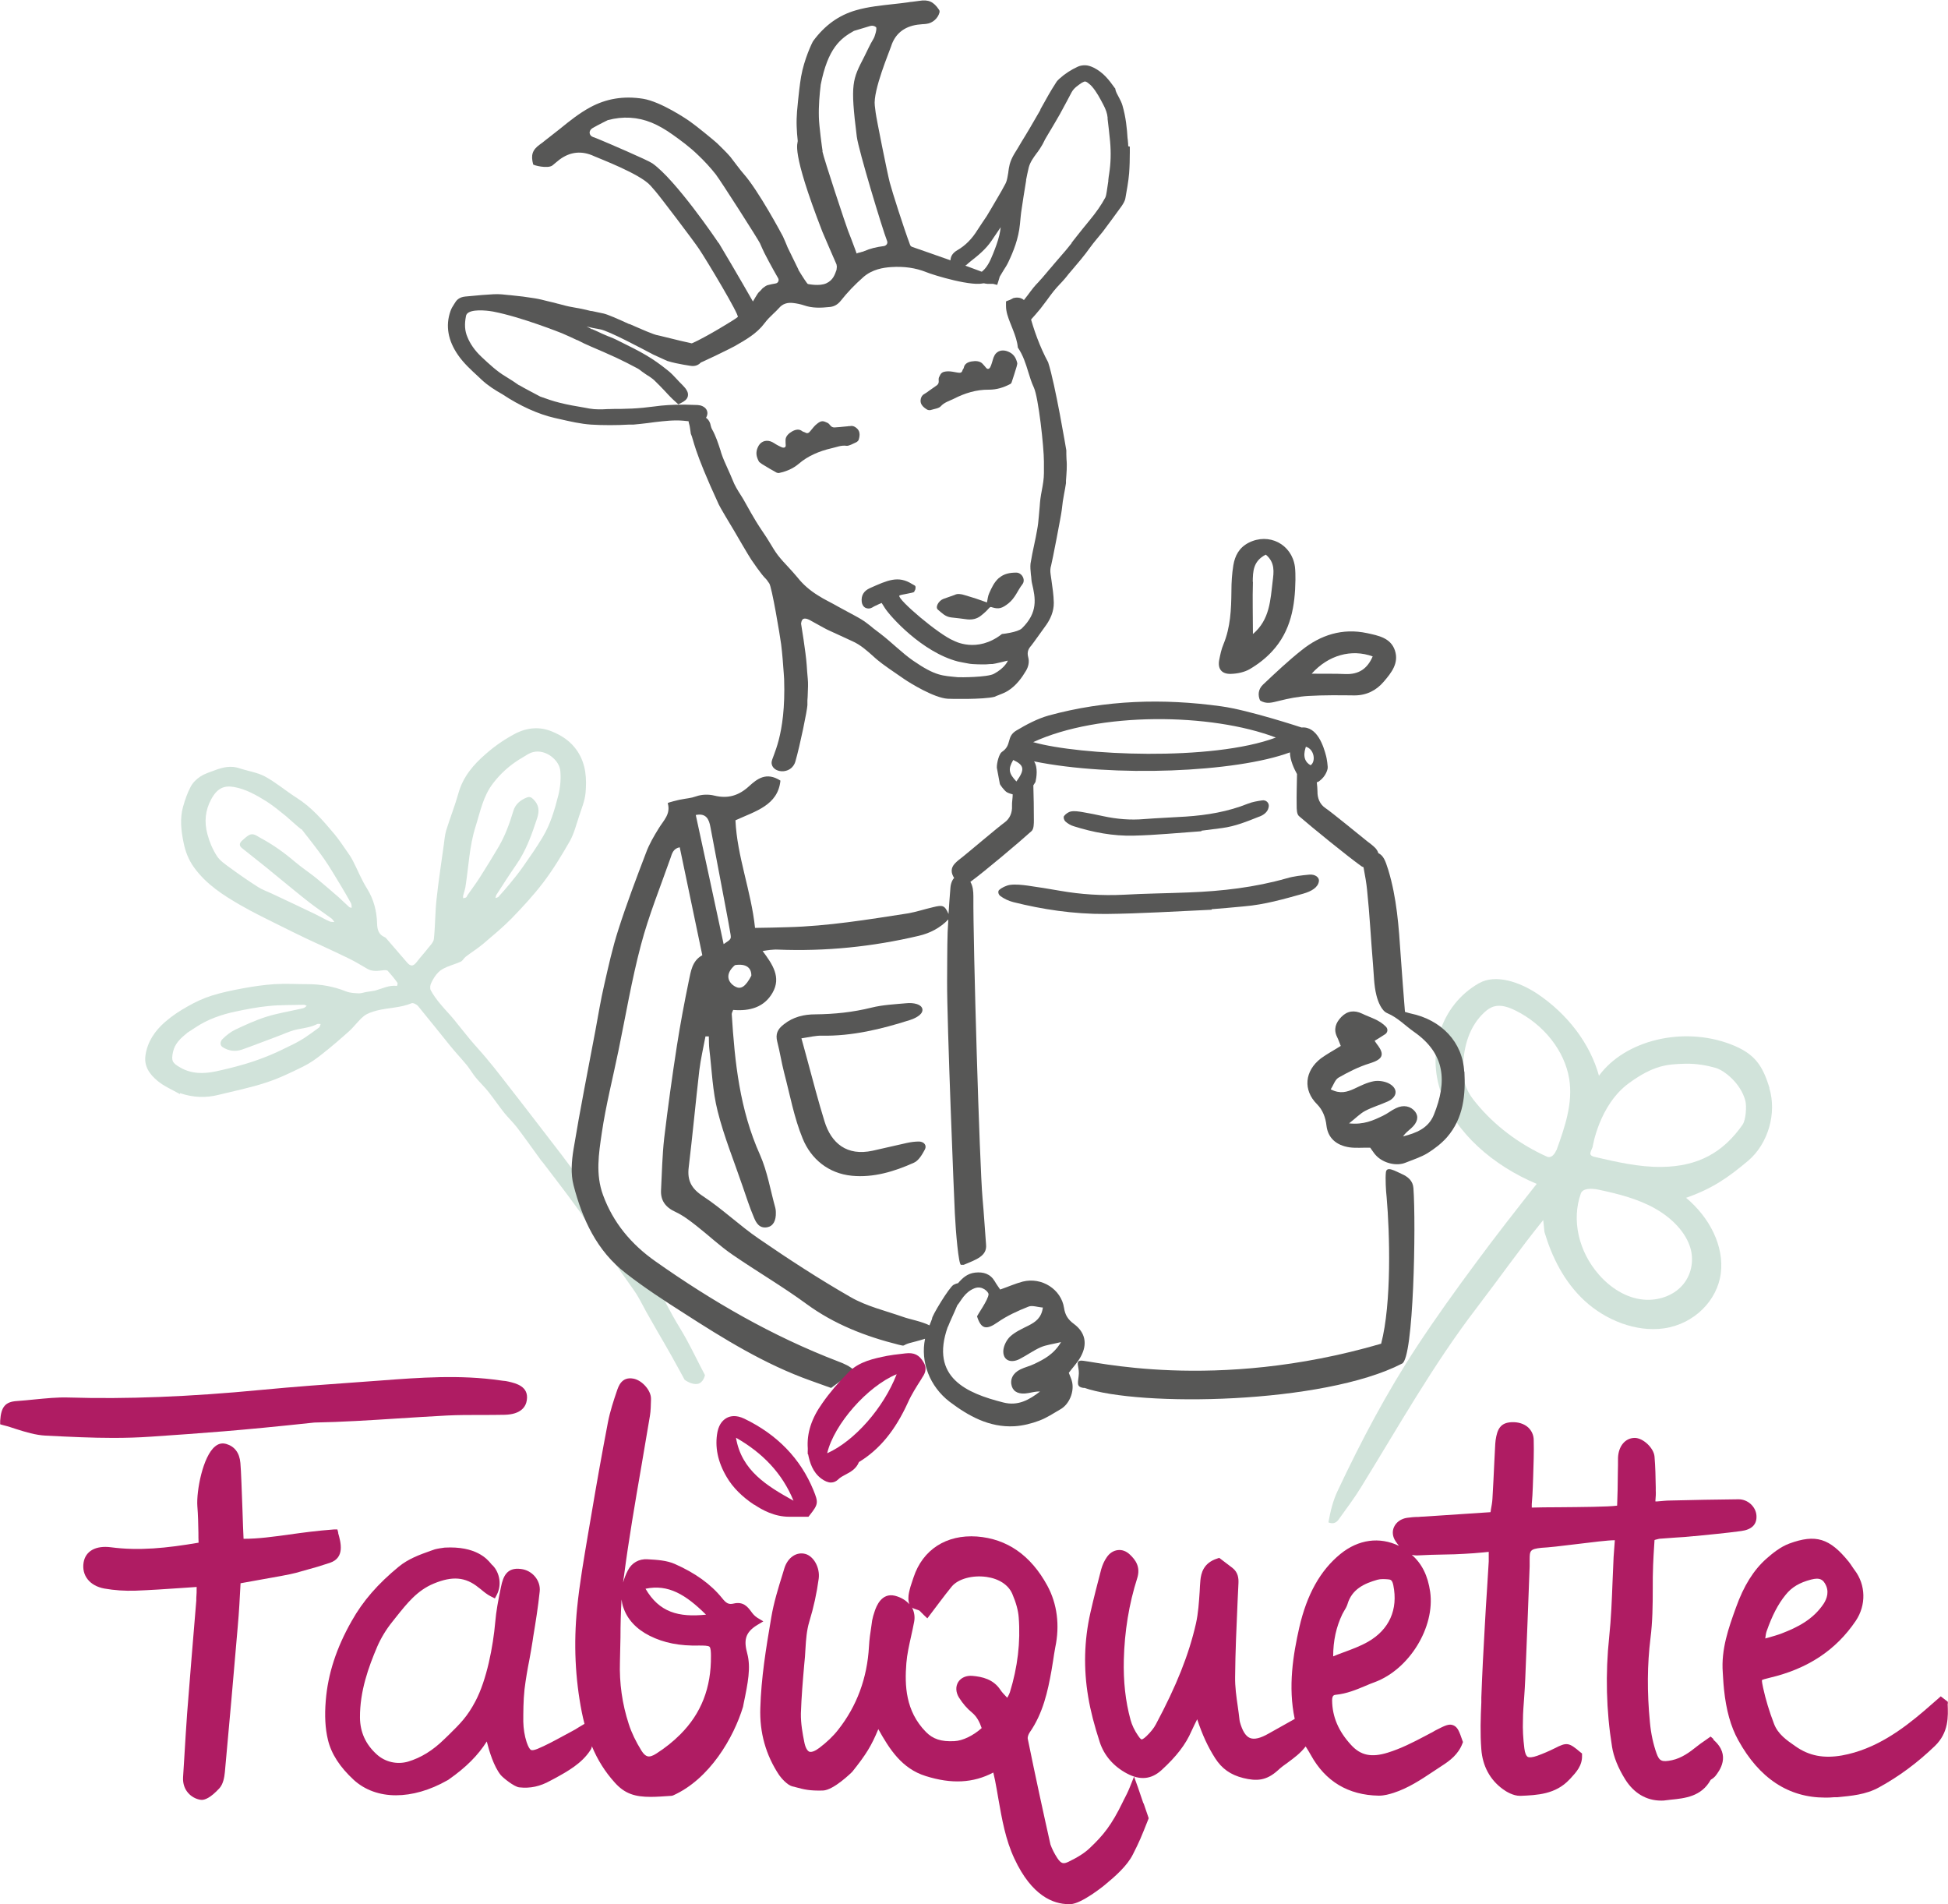 <?xml version="1.0" encoding="UTF-8"?>
<svg xmlns="http://www.w3.org/2000/svg" id="Calque_2" viewBox="0 0 110.45 107.95">
  <defs>
    <style>.cls-1{fill:#af1c63;}.cls-2{fill:#575756;}.cls-3{fill:#063;opacity:.18;}</style>
  </defs>
  <g id="Calque_1-2">
    <path class="cls-3" d="m10.2,62.02c-.44-.25-.9-.44-1.27-.75-.43-.36-.78-.81-.68-1.46.12-.78.54-1.38,1.11-1.88.39-.34.83-.63,1.28-.88.43-.25.89-.46,1.36-.61.57-.18,1.16-.3,1.75-.41.59-.11,1.2-.2,1.8-.24.63-.04,1.26,0,1.9,0,.75,0,1.47.13,2.17.41.23.09.49.1.74.11.14,0,.29-.06.43-.08.16-.03.33-.04.49-.08.4-.11.79-.32,1.23-.26,0,0,.05-.13.03-.17-.17-.24-.36-.47-.55-.68-.04-.05-.16-.05-.25-.04-.32.04-.63.09-.93-.09-.34-.2-.69-.41-1.04-.58-.8-.39-1.62-.76-2.43-1.14-.48-.23-.95-.46-1.43-.7-.76-.38-1.53-.75-2.26-1.17-.99-.57-1.96-1.19-2.65-2.15-.31-.43-.49-.9-.59-1.4-.14-.67-.22-1.36-.03-2.04.11-.39.24-.77.43-1.13.12-.23.33-.44.55-.58.26-.17.57-.26.86-.37.44-.16.88-.26,1.35-.1.48.16,1,.23,1.44.46.63.34,1.19.82,1.8,1.21.86.54,1.5,1.29,2.14,2.05.25.3.47.63.7.96.13.18.26.37.36.57.27.52.49,1.08.8,1.57.38.61.55,1.27.57,1.97.01.35.08.64.44.79.05.02.08.07.12.11.38.44.75.87,1.13,1.31.21.25.36.24.56-.02.2-.26.43-.51.64-.78.13-.16.31-.34.33-.52.08-.75.07-1.5.15-2.24.11-1.03.27-2.06.41-3.08.04-.28.06-.57.14-.84.22-.71.5-1.41.7-2.13.26-.91.84-1.59,1.52-2.18.52-.46,1.08-.85,1.71-1.18.69-.35,1.39-.39,2.05-.12.57.23,1.1.57,1.47,1.14.48.74.52,1.54.45,2.35-.04.45-.23.89-.37,1.33-.16.47-.28.97-.52,1.4-.46.8-.94,1.6-1.51,2.35-.55.72-1.16,1.38-1.79,2.03-.5.51-1.06.97-1.61,1.44-.31.26-.66.48-.99.73-.11.08-.17.23-.28.28-.25.12-.52.19-.78.3-.18.08-.37.17-.5.31-.17.17-.3.39-.4.6-.06.12-.08.3-.03.41.14.26.32.51.51.74.25.31.53.59.79.9.31.38.61.77.92,1.14.3.36.63.71.93,1.07.31.37.61.74.9,1.12.65.83,1.29,1.66,1.93,2.49.5.65,1,1.3,1.5,1.95.3.39.58.79.88,1.18.49.64.99,1.28,1.47,1.92.25.33.47.69.7,1.04.4.61.79,1.23,1.2,1.84.23.34.49.67.73,1,.15.21.33.38.51.7.27.46.51.93.77,1.4.25.45.54.89.78,1.34.36.66.68,1.33,1.03,1.99,0,0-.08.44-.42.5s-.73-.23-.73-.23c-.24-.45-.49-.89-.73-1.33-.26-.46-.53-.93-.8-1.39-.22-.38-.43-.76-.65-1.14-.17-.31-.33-.63-.51-.93-.18-.31-.9-1.27-1.22-1.76-.47-.7-.93-1.41-1.41-2.1-.42-.6-.85-1.2-1.29-1.79-.46-.62-.93-1.22-1.4-1.84-.03-.04-.07-.09-.11-.13-.46-.63-.91-1.27-1.38-1.89-.23-.3-.51-.56-.75-.86-.3-.38-.57-.78-.87-1.16-.22-.28-.49-.53-.72-.81-.19-.23-.34-.5-.53-.73-.3-.36-.62-.7-.92-1.07-.61-.75-1.21-1.51-1.82-2.25-.08-.1-.28-.2-.37-.17-.64.27-1.34.25-1.99.42-.25.07-.52.15-.72.31-.31.25-.54.59-.84.86-.49.44-.99.87-1.51,1.28-.34.27-.7.53-1.09.72-.69.34-1.39.68-2.11.91-.87.29-1.78.47-2.67.69-.74.19-1.46.16-2.2-.09m6.84-14.98c-.3-.24-.56-.49-.83-.72-.36-.29-.72-.59-1.11-.84-.58-.36-1.17-.7-1.86-.82-.55-.09-.94.07-1.28.71-.33.61-.4,1.26-.21,1.97.12.45.3.87.54,1.24.17.26.45.45.71.64.53.39,1.08.77,1.63,1.12.25.16.53.25.8.38.82.38,1.63.77,2.45,1.16.27.13.52.28.79.4.08.04.19.03.28.04-.05-.07-.1-.15-.16-.2-.42-.31-.86-.6-1.27-.92-.53-.41-1.04-.84-1.56-1.26-.31-.26-.63-.51-.94-.77-.44-.35-.88-.7-1.32-1.05-.18-.15-.12-.3.03-.43.11-.1.23-.21.36-.29.25-.15.45.03.65.14.71.38,1.36.84,1.98,1.37.38.32.8.6,1.19.91.44.36.86.73,1.29,1.1.2.18.39.37.59.55.03.03.1.03.14.04-.01-.09,0-.19-.04-.26-.18-.33-.37-.65-.56-.97-.32-.52-.62-1.05-.97-1.55-.4-.57-.83-1.11-1.26-1.66,0-.01-.03-.01-.05-.02m12.45-3.99c-.62.38-1.13.84-1.55,1.39-.57.73-.73,1.62-1,2.47-.35,1.11-.39,2.27-.57,3.41-.03.17-.09.33-.13.49-.01.05,0,.1,0,.15.06-.02.13-.02.17-.05.04-.03.05-.09.08-.13.25-.36.51-.7.74-1.07.35-.55.7-1.12,1.03-1.68.37-.64.62-1.33.83-2.03.11-.37.4-.61.76-.75.15-.06.26-.02.38.11.31.31.34.64.21,1.05-.31.94-.63,1.86-1.21,2.68-.38.55-.74,1.11-1.1,1.67-.03.05-.04.12-.06.19.06-.02.14-.03.18-.08.21-.23.41-.46.61-.7.25-.31.51-.62.74-.95.39-.56.79-1.12,1.14-1.71.45-.74.69-1.57.9-2.4.11-.44.15-.92.11-1.37-.06-.62-.83-1.23-1.52-1.07-.27.06-.5.25-.75.39m-18.89,15.54c-.39.31-.7.61-.8,1.07-.11.5-.04.63.4.88.65.38,1.35.37,2.05.22.56-.12,1.12-.26,1.66-.42.47-.14.94-.31,1.4-.5.46-.19.91-.42,1.36-.64.2-.1.39-.21.58-.33.28-.19.56-.39.83-.59.05-.04.06-.13.09-.2-.07,0-.14-.02-.19,0-.33.17-.69.22-1.06.29-.45.08-.89.3-1.33.46-.63.23-1.25.48-1.88.7-.38.13-.76.08-1.1-.14-.19-.13-.11-.36,0-.46.21-.21.45-.4.72-.53.57-.27,1.16-.54,1.76-.73.64-.2,1.32-.31,1.98-.46.06-.01.12-.03.17-.05.05-.03.1-.07.14-.11-.05-.02-.1-.06-.15-.06-.67.02-1.35,0-2.01.07-.62.06-1.24.18-1.86.31-.81.17-1.59.44-2.28.9-.16.11-.32.21-.48.31"></path>
    <path class="cls-2" d="m39.78,23c-.07-.02-.14-.03-.22-.04-.09,0-.8-.03-.9-.02-.54,0-1.06.03-1.55.1-.45.06-.87.1-1.27.12-.22.01-.44.01-.65.02h-.1c-.16,0-.37,0-.57.01h-.07c-.34.02-.69.03-1.03-.03l-.27-.05c-.47-.08-.95-.16-1.42-.28-.37-.09-.74-.22-1.1-.35h0c-.24-.13-1.03-.54-1.18-.64h-.02c-.22-.16-.49-.33-.75-.49-.51-.3-.95-.72-1.37-1.11l-.03-.03c-.35-.33-.62-.71-.78-1.11-.15-.35-.17-.72-.08-1.18.01-.08.06-.15.14-.2.37-.23,1.29-.08,1.39-.06,1.62.31,3.88,1.22,3.91,1.23.29.12.58.26.86.39h.02c.22.12.5.25.78.37.46.19.94.41,1.43.63.38.18.78.38,1.17.59.1.05.2.13.29.2l.04.03s.08.06.13.09c.06.04.12.08.18.12h.01c.12.09.24.16.33.25.21.2.41.41.61.62h0c.11.12.21.23.32.34.07.07.14.14.21.2l.22.2.16-.08c.16-.08.34-.19.38-.38.04-.18-.05-.33-.14-.45-.06-.08-.14-.15-.2-.22l-.06-.06c-.07-.07-.14-.14-.21-.22-.17-.18-.34-.37-.55-.53-.42-.34-.81-.61-1.2-.84-.47-.28-.97-.52-1.45-.76l-.16-.08c-.17-.09-.35-.16-.52-.23h-.01c-.13-.06-.24-.1-.35-.15-.19-.09-.38-.18-.57-.26h-.03c-.1-.06-.19-.1-.29-.15.25.06.51.12.77.16.48.08,2.42,1.12,3.01,1.43l.79.36c.36.11.64.16.91.21l.36.06c.16.03.37.04.56-.11.17-.13.23-.63.15-.81-.05-.11-.14-.17-.22-.24-.07-.05-.15-.06-.21-.07-.38-.08-1.1-.25-2.02-.48-.02,0-.04,0-.04-.01-.22-.02-.93-.34-1.62-.64h-.03c-.63-.29-1.22-.55-1.46-.6-.23-.05-.47-.1-.66-.14h-.05c-.34-.09-.69-.16-1.05-.22-.26-.04-.53-.12-.8-.19h-.01c-.14-.04-.29-.08-.43-.11l-.17-.04c-.23-.06-.47-.12-.72-.16-.42-.07-.88-.13-1.41-.18h-.03c-.26-.03-.58-.07-.9-.05-.43.02-.85.06-1.27.1l-.33.03c-.32.03-.48.19-.56.32l-.07.11c-.08.12-.16.25-.21.4-.29.83-.14,1.67.44,2.5.32.46.73.83,1.13,1.2l.18.17c.37.35.79.61,1.16.82,0,0,0,0,.02.01l.03.02c.98.65,2.02,1.12,2.94,1.33.07.02.15.03.22.05l.09.02c.57.13,1.17.27,1.77.31.32.02.67.03,1.07.03.36,0,.71-.01,1.06-.03h.26c.28-.02.56-.06.84-.09l.37-.05c.54-.06,1.09-.13,1.63-.08l.3.03c.12.01.25.02.37.03.08,0,.18.01.28-.01.25-.06.4-.24.41-.47,0-.1-.03-.34-.4-.45Z"></path>
    <path class="cls-2" d="m63.97,8.29c0-.1-.01-.21-.02-.3v-.02s-.01-.1-.02-.15c-.03-.5-.09-1.17-.29-1.85-.05-.17-.13-.32-.21-.47-.08-.15-.16-.29-.19-.43v-.04s-.04-.05-.04-.05c-.32-.45-.65-.88-1.2-1.15-.17-.08-.33-.13-.48-.13-.14,0-.28.02-.41.08-.37.17-.72.39-1.04.68l-.02.02s-.1.09-.14.15l-.07.11c-.13.21-.27.42-.39.64-.15.27-.31.55-.46.82v.03c-.21.35-.4.7-.61,1.05-.15.26-.31.51-.46.76h0c-.14.24-.27.46-.41.68-.13.22-.21.41-.26.59-.04.15-.06.3-.08.45v.02c-.02.1-.03.19-.05.28-.03.16-.07.28-.12.37-.13.25-.27.49-.41.73l-.17.29c-.15.25-.31.54-.48.81-.08.12-.16.24-.25.37-.09.13-.18.27-.27.41-.31.5-.68.88-1.15,1.15-.24.14-.37.33-.38.57v.12s.09.08.09.08c.16.13.29.19.44.19.14,0,.28-.05.41-.16l.04-.04c.06-.05.12-.1.18-.15.41-.32.84-.67,1.16-1.14.18-.26.35-.52.53-.78-.02.17-.05.32-.08.46-.09.37-.23.74-.36,1.06-.17.42-.35.82-.72,1.07-.09.06-.11.14-.11.17l-.05.15.1.1c.12.13.27.19.46.2.06,0,.11,0,.18,0,.03,0,.07,0,.1,0,.01,0,.03,0,.04,0l.24.06.07-.22s.03-.09.04-.13c.02-.07.03-.12.06-.16.06-.1.12-.2.18-.3.1-.16.21-.32.29-.5.28-.59.57-1.31.65-2.13.03-.29.05-.59.1-.88.07-.46.14-.95.25-1.59v-.05c.05-.23.09-.47.15-.7.08-.3.26-.55.46-.82l.04-.05c.09-.12.17-.25.26-.4.03-.06.07-.12.1-.19.02-.05.05-.09.07-.14.1-.16.19-.33.29-.49l.02-.03c.17-.29.35-.59.52-.89.14-.25.28-.51.4-.74.09-.17.18-.34.27-.51.13-.24.36-.39.61-.56h.02s.08-.05.12-.05c.05,0,.12.03.19.09.09.07.16.13.21.19.27.31.46.68.64,1.02.15.28.23.52.25.74v.08c.05.41.1.84.14,1.26.06.66.04,1.26-.05,1.84-.02.13-.04.25-.05.38v.05c-.03.2-.06.4-.09.6-.02.12-.04.25-.08.33-.22.41-.51.83-.9,1.3-.26.31-.51.63-.75.93l-.07.09c-.07.08-.13.17-.2.26v.02c-.11.12-.21.27-.32.39-.23.27-.46.54-.69.8l-.09.11c-.12.14-.24.27-.35.41-.04.05-.08.09-.12.14-.04.05-.08.1-.12.14-.06.06-.11.12-.17.19-.1.1-.2.21-.29.32-.11.14-.22.28-.32.42-.22.29-.42.55-.66.8-.13.13-.3.34-.24.65l.02.12.12.05c.11.05.23.08.34.08,0,0,.02,0,.03,0,.19,0,.36-.08.5-.23.23-.25.42-.47.6-.69.12-.15.23-.31.35-.46.12-.17.25-.34.38-.51.11-.14.23-.27.36-.41.08-.08.15-.16.23-.25.06-.06.11-.13.17-.2.04-.05.07-.09.11-.14l.18-.21c.35-.41.71-.83,1.03-1.28.12-.17.26-.34.4-.51.11-.13.22-.27.33-.4.32-.42.65-.88,1.06-1.44.08-.12.19-.28.22-.46.08-.46.17-.93.21-1.4.03-.4.04-.81.04-1.2h-.06s.06,0,.06,0v-.32Zm-6.22,9.87h0s0,0,0,0Zm.08,0h0s0,0,0,0c0,0,0,0,0,0Z"></path>
    <path class="cls-2" d="m56.39,20.15c-.08.13-.1.28-.15.42-.03.09-.06.19-.11.27-.05.08-.14.1-.21.02-.07-.08-.14-.17-.22-.25-.15-.15-.38-.16-.62-.12-.23.04-.39.15-.43.34,0,.06-.07.11-.08.17-.04.15-.15.14-.28.12-.19-.03-.38-.08-.57-.07-.31.02-.37.09-.48.34-.06.15.06.31-.12.45-.15.11-.31.22-.47.33-.07.05-.14.11-.22.15-.14.07-.19.17-.22.28-.07.29.11.47.36.62.05.03.15.04.21.02.19-.06.46-.09.56-.21.2-.22.48-.3.73-.42.62-.32,1.29-.53,2-.52.44,0,.82-.12,1.19-.31.05-.02.09-.07.1-.11.1-.29.19-.59.28-.88.03-.09.04-.19.04-.2-.08-.34-.23-.54-.52-.66-.31-.13-.61-.06-.77.21Z"></path>
    <path class="cls-2" d="m48.17,24.15c-.09.02-.18.02-.27.03-.19.02-.39.04-.58.05-.23.01-.25-.19-.4-.26-.25-.12-.35-.14-.59.05-.15.11-.26.27-.38.41-.08.1-.16.17-.29.09-.05-.03-.13-.04-.18-.08-.16-.13-.36-.1-.56.01-.21.12-.37.28-.38.48,0,.11,0,.22.01.32,0,.11-.08.14-.18.12-.1-.03-.19-.09-.28-.13-.14-.07-.25-.17-.4-.22-.31-.1-.59.03-.72.33-.13.28-.1.53.07.83,0,0,.08.07.17.13.27.17.55.33.82.48.04.02.1.03.15.02.41-.09.78-.24,1.11-.52.52-.45,1.17-.72,1.86-.88.28-.06.54-.18.84-.14.15.02.37-.12.56-.2.06-.03.13-.1.14-.15.08-.27.08-.52-.17-.69-.1-.07-.2-.11-.36-.07Z"></path>
    <path class="cls-2" d="m56.65,32.75c-.29.26-.42.56-.56.87-.08.17-.09.35-.13.53-.21-.07-.42-.15-.63-.22-.2-.07-.41-.12-.62-.19-.21-.07-.43-.1-.57-.02-.27.1-.46.16-.65.23-.27.1-.49.48-.3.62.21.17.4.39.74.43.3.03.6.07.91.11.29.03.56-.03.78-.21.17-.13.33-.28.46-.43.08-.09.11-.06.18-.04.39.12.57.04.91-.22.4-.32.52-.73.8-1.09.2-.26-.04-.67-.36-.66-.34,0-.69.06-.96.3Z"></path>
    <path class="cls-2" d="m39.45,20.67c.28-.09,2.06-.96,2.21-1.05.64-.37,1.25-.71,1.69-1.3.15-.2.32-.37.49-.53.12-.11.23-.22.34-.34.2-.23.47-.32.82-.27.17.02.38.06.59.13.46.16.92.15,1.48.09.24-.03.43-.14.6-.35.37-.47.79-.91,1.29-1.35.51-.44,1.13-.53,1.56-.56.76-.05,1.4.05,1.98.28.43.18,2.74.88,3.34.61.2-.09.33-.21.44-.36-.32-.21-3.92-1.45-4.55-1.67-.06-.02-.11-.06-.13-.12-.38-1.02-1-2.97-1.15-3.53-.14-.53-.76-3.63-.8-3.96-.02-.13-.03-.27-.05-.4-.11-.86.84-3.09.92-3.35.22-.71.73-1.13,1.5-1.24.1-.01.19-.02.29-.03.08,0,.16-.01.23-.02.34-.04.65-.32.73-.65.01-.05,0-.11-.03-.15-.31-.46-.6-.59-1.13-.5-.12.02-.25.03-.38.05-.08,0-.16.02-.23.03-.28.04-.55.07-.83.1-.71.08-1.44.15-2.13.35-.98.28-1.77.85-2.43,1.74-.06.08-.52,1.05-.69,2.03-.04.24-.07.47-.1.71-.05.42-.09.83-.13,1.27-.02.23-.03.6-.02.83.01.28.03.55.06.82.02.18-.43.45,1.4,5.16.07.18.8,1.85.8,1.85,0,.09.04.02,0,.31-.1.27-.19.58-.58.76s-1.03.04-1.04.04c-.04,0-.31-.42-.54-.8,0,0,0-.01,0-.02l-.63-1.29s0,0,0-.01c-.08-.19-.16-.39-.25-.58-.05-.1-1.38-2.59-2.23-3.55-.15-.16-.63-.81-.75-.96-.23-.27-.49-.51-.75-.77-.15-.14-1.16-.97-1.52-1.22-.19-.14-1.66-1.13-2.67-1.3-1.13-.18-2.11,0-3,.48-.63.34-1.19.79-1.73,1.23-.21.17-.43.34-.65.51-.06.05-.12.09-.18.14-.1.08-.19.16-.3.23-.43.31-.52.6-.38,1.13.01.05.82.26,1.09.06.06-.05.12-.1.18-.15.07-.06.15-.12.22-.18.62-.46,1.28-.52,1.98-.19.26.12,2.61,1,3.19,1.67.09.1.18.21.27.31.23.26,2.17,2.81,2.48,3.28.45.67,2.3,3.76,2.19,3.85-.15.14-1.88,1.18-2.55,1.47-.12.05-.17.19-.09.3l.41.61c.08,0-.2.34-.14.32Zm7.19-12.1c-.03-.18-.2-1.44-.21-1.92-.02-.66.04-1.31.1-1.81,0,0,0-.01,0-.02.41-2.09,1.12-2.64,1.89-3.07l.3-.09c.21-.06.42-.13.63-.19.12-.03.24,0,.32.07.07.08-.07.54-.14.65-.24.4-.33.64-.52,1.01-.68,1.32-.81,1.52-.43,4.55.1.77,1.45,5.23,1.72,5.92.05.13-.05.26-.19.28-.41.05-.78.14-1.12.29-.04.02-.08.03-.12.04-.02,0-.04.01-.07.02-.05.02-.09.02-.13.03l-.1.04-.09-.25c-.13-.35-.26-.7-.4-1.05-.08-.19-1.37-4.07-1.45-4.49Zm-5.91,5.19c-.1-.16-2.42-3.57-3.74-4.5-.25-.18-2.61-1.19-3-1.35-.12-.05-.24-.1-.36-.14-.12-.04-.19-.13-.2-.24,0-.1.05-.2.17-.27.19-.11.38-.21.58-.31l.28-.14c.86-.23,1.69-.18,2.48.14.39.16.79.39,1.21.69.42.3.96.69,1.43,1.15.36.34.7.71,1,1.09.32.42,2.4,3.68,2.51,3.91.08.18.16.37.25.55.17.34.35.66.53.99l.25.44c.07.12,0,.28-.15.3s-.29.06-.43.09c-.09.02-.18.09-.26.15-.05.03-.08.08-.12.12-.04.05-.09.09-.14.14-.06.05-.33.52-.33.52,0,0-.91-1.6-1.94-3.32Z"></path>
    <path class="cls-2" d="m57.13,37.45s-.76.19-.85.19c0,0-.01,0-.02,0-.11,0-.22.01-.33.02-.16.01-.81,0-.99-.04-.08-.01-.62-.12-.62-.12-2.05-.53-3.86-2.58-4.14-3.02-.06-.1-.19-.3-.19-.3,0,0-.29.12-.42.19l-.12.07c-.12.07-.25.07-.37.02-.12-.06-.2-.18-.22-.34-.04-.36.11-.62.46-.78,1.01-.45,1.61-.73,2.4-.23.16.1.22.07.18.29,0,.05-.06.09-.06.14,0,.08-.83.16-.85.23-.09.22,2.24,2.21,3.09,2.55.01,0,1.3.74,2.73-.38,0,0,.89-.09,1.13-.32.92-.9.78-1.69.57-2.57-.02-.07-.02-.14-.03-.21,0-.09-.02-.19-.03-.28-.02-.21-.04-.42-.02-.61.06-.38.14-.76.22-1.13.05-.25.11-.5.15-.76.05-.26.08-.52.1-.78l.02-.23c.01-.11.02-.22.03-.33.01-.15.02-.29.04-.44.02-.16.05-.32.08-.48.06-.32.12-.65.12-.99,0-.21,0-.43,0-.64,0-.83-.31-3.64-.57-4.2-.13-.28-.23-.59-.32-.89-.14-.46-.29-.94-.59-1.38-.03-.35-.15-.68-.27-.99-.03-.08-.06-.15-.09-.23l-.08-.2c-.12-.31-.23-.61-.23-.94v-.08c0-.07,0-.16,0-.17.02-.02.14-.06.22-.09.04-.02.08-.04.12-.06.03-.02.05-.03.07-.04.18-.05.35-.04.49.03.14.07.25.21.3.37.03.09.05.18.07.26l.03.14c.01.06.03.11.05.16.22.82.56,1.79,1.04,2.68.4,1.22,1.03,4.99,1.03,4.99,0,.16,0,.33.01.5.04.4,0,.81-.03,1.22v.14c-.03.21-.07.42-.11.63-.02.14-.05.27-.07.41-.02.16-.04.33-.06.49-.03.29-.55,2.96-.6,3.13-.05.16-.06.31-.03.51l.05.35c.06.41.12.83.13,1.25.01.52-.22.96-.41,1.24-.06.08-.82,1.15-.87,1.2-.16.18-.25.36-.17.66.07.25.02.52-.13.77-.22.37-.54.83-1.02,1.13-.16.1-.34.17-.52.24-.09.03-.17.07-.24.1-.62.16-2.52.12-2.66.11-.77-.05-2.12-.88-2.47-1.12-.54-.37-1.22-.83-1.51-1.08-.09-.07-.17-.15-.25-.22-.35-.31-.71-.64-1.19-.85-.22-.1-.44-.2-.65-.3-.2-.09-.39-.18-.59-.27-.23-.1-.45-.23-.67-.35-.1-.05-.19-.11-.29-.16-.03-.02-.06-.03-.09-.05-.06-.03-.11-.07-.17-.09-.09-.04-.29-.11-.37.03-.04.07-.05.14-.06.2,0,0,.27,1.62.32,2.35.02.26.03.51.06.77.03.28.01.58,0,.86,0,.12-.01.24-.02.37v.27c-.01.29-.42,2.29-.68,3.19-.23.81-1.38.67-1.35.05.02-.35.82-1.44.71-4.71l-.02-.31c-.04-.55-.08-1.12-.15-1.67-.06-.46-.53-3.29-.68-3.46-.02-.03-.04-.05-.06-.08-.03-.05-.07-.11-.12-.16-.26-.24-.77-1.01-.83-1.09-.15-.22-.87-1.46-.98-1.65-.22-.36-.81-1.35-.87-1.49-1.47-3.19-1.4-3.61-1.58-4-.01-.07-.02-.14-.03-.21-.02-.12-.03-.24-.07-.36-.07-.24,0-.26.21-.35.12-.05.27-.06.37-.07.28-.02.49.1.6.36.02.04.03.09.04.14.02.07.04.16.08.23.22.39.35.8.49,1.23l.03.11c.1.31.24.61.37.9.09.21.19.41.27.62.12.32.3.61.48.89.09.14.18.29.26.44.23.42.43.76.61,1.06.11.18.23.36.35.54.08.12.16.24.24.36.07.11.14.22.21.34.13.22.27.45.43.66.18.23.38.45.58.66.18.2.37.4.54.61.31.39.69.72,1.16,1.01.19.12.38.23.58.33.19.1.38.2.57.31.24.13.48.26.72.39l.06.03c.24.13.48.26.7.41.13.09.25.19.38.29.08.07.16.14.25.2l.3.23c.6.46,1.2,1.07,1.82,1.5,1.29.89,1.67.85,2.54.94.13.01,1.66.01,2.04-.19.64-.34.79-.74.79-.74Z"></path>
    <path class="cls-3" d="m100.33,61.68c-.39-1.27-.82-1.96-2.22-2.49h0c-2.69-1.02-5.97-.23-7.45,1.79-.5-1.81-1.77-3.49-3.5-4.65-.98-.65-2.35-1.14-3.31-.59-2.19,1.25-2.96,3.93-2.13,6.24.81,2.25,2.95,4.1,5.41,5.13-1.17,1.48-2.33,2.96-3.45,4.48-1.15,1.55-2.27,3.11-3.33,4.72-1.72,2.62-3.18,5.38-4.51,8.21-.27.57-.41,1.17-.52,1.78.39.15.53-.09.67-.29.41-.57.83-1.13,1.19-1.72,2.11-3.42,4.08-6.93,6.53-10.13,1.27-1.66,2.48-3.38,3.79-5l.07.68c.42,1.41,1.11,2.82,2.28,3.9,1.17,1.08,2.9,1.79,4.5,1.56,1.73-.25,3.03-1.6,3.22-3.13.19-1.53-.63-3.15-1.97-4.27,1.49-.52,2.39-1.15,3.53-2.11,1.13-.97,1.62-2.69,1.19-4.11Zm-12.09,3.52c-.08.21-.28.47-.52.37-1.59-.71-3-1.78-4.04-3.06-.21-.25-.4-.52-.52-.81-.18-.41-.21-.85-.2-1.27.03-1.12.35-2.26,1.21-3.05.15-.14.33-.27.55-.33.4-.11.84.05,1.22.24,1.61.8,2.77,2.29,3.03,3.85.23,1.4-.25,2.76-.72,4.07Zm7.13,7.68c-.5.56-1.34.87-2.19.79-1-.09-1.89-.69-2.52-1.41-1.16-1.32-1.56-3.1-1.03-4.6.11-.32.63-.3,1.01-.22,1.09.23,2.2.51,3.17,1.05.97.54,1.79,1.36,2.05,2.31.19.73.02,1.51-.48,2.07Zm3.43-9.12c-1.08,1.54-2.48,2.37-4.62,2.39-1.26.01-2.52-.28-3.77-.57-.08-.02-.18-.05-.22-.12-.04-.06-.01-.13.01-.2l.1-.24s.36-2.38,2.06-3.62c1.43-1.04,2.2-1.07,3.17-1.1.67-.02,1.32.11,1.76.24.47.14,1.41.86,1.67,1.86.08.3.03,1.08-.15,1.34Z"></path>
    <path class="cls-2" d="m51.6,57.82c.19-.06.38-.15.53-.27.28-.23.21-.52-.14-.63-.19-.06-.4-.07-.6-.05-.66.06-1.34.09-1.98.25-1.05.26-2.1.37-3.18.38-.64,0-1.25.14-1.78.56-.37.28-.49.56-.38.99.15.58.24,1.18.39,1.76.33,1.25.56,2.54,1.05,3.73.47,1.15,1.45,1.98,2.79,2.11,1.22.12,2.41-.24,3.52-.74.27-.12.47-.47.62-.75.12-.23-.04-.44-.33-.45-.23,0-.46.03-.69.08-.65.14-1.29.3-1.94.44-1.47.32-2.35-.43-2.73-1.66-.35-1.13-.65-2.28-.96-3.43-.11-.39-.21-.79-.35-1.28.47-.07.81-.16,1.15-.15,1.73.03,3.38-.37,5.01-.89Z"></path>
    <path class="cls-2" d="m61.47,78.67c3.14,1.09,13.56.93,18.02-1.37.67-.26.8-7.93.65-9.95-.03-.41-.3-.64-.66-.8-.36-.16-.86-.47-.9-.1-.04.32,0,1.08.04,1.4.18,2.05.29,6.03-.31,8.32-9.52,2.78-16.53.92-17.02.96-.33.02-.11.32-.12.72-.02.49-.21.78.3.83Z"></path>
    <path class="cls-2" d="m69.79,38.2c.36-.01.76-.09,1.07-.27.46-.27.9-.61,1.26-1,1.08-1.16,1.31-2.59,1.33-4.07,0-.25,0-.5-.03-.74-.18-1.28-1.48-1.94-2.63-1.35-.54.28-.77.74-.86,1.27-.08.49-.11.98-.11,1.48-.01,1.02-.05,2.03-.45,3-.12.28-.18.58-.24.88-.1.51.13.82.67.8Zm1.24-5.22c.01-.57.01-1.17.74-1.54.54.45.45,1,.39,1.5-.13,1.07-.16,2.19-1.12,3,0-1.01-.03-1.98,0-2.96Z"></path>
    <path class="cls-2" d="m71.44,39.7c.36.24.7.12,1.08.03.55-.14,1.12-.25,1.69-.28.86-.05,1.73-.04,2.59-.03.69,0,1.24-.29,1.65-.77.44-.51.88-1.06.64-1.78-.24-.71-.93-.84-1.58-.98-1.4-.3-2.64.11-3.7.96-.77.61-1.49,1.29-2.2,1.96-.26.25-.31.58-.16.91Zm6.39-2.49c-.3.7-.79,1.03-1.55,1-.62-.03-1.24-.01-1.91-.02.94-1.05,2.25-1.42,3.46-.98Z"></path>
    <path class="cls-2" d="m71.41,46.29c.31-.12.51-.32.53-.6.01-.18-.15-.35-.37-.32-.28.04-.57.09-.82.19-1.12.45-2.31.65-3.52.73-.78.05-1.57.08-2.35.14-.79.07-1.56,0-2.31-.16-.41-.09-.81-.17-1.22-.24-.2-.03-.43-.07-.63-.03-.15.03-.31.15-.39.26-.05.07,0,.23.07.3.13.12.31.23.49.28,1.08.34,2.21.56,3.39.53,1.28-.03,2.56-.16,3.84-.25,0,0,0-.02,0-.03.39-.05.78-.1,1.17-.15.76-.1,1.43-.38,2.11-.65Z"></path>
    <path class="cls-2" d="m58.25,50.2c-.31-.04-.66-.08-.97-.04-.23.03-.5.17-.63.29-.09.09-.04.27.08.35.19.14.45.27.73.34,1.64.41,3.39.68,5.23.67,1.99-.02,4-.15,6.01-.24,0-.01,0-.02,0-.03.61-.05,1.22-.1,1.83-.16,1.19-.1,2.28-.42,3.36-.72.49-.14.84-.36.89-.7.04-.21-.2-.41-.54-.38-.43.04-.89.09-1.29.21-1.79.51-3.66.73-5.57.8-1.22.05-2.45.06-3.67.13-1.24.06-2.43-.02-3.58-.22-.62-.11-1.25-.21-1.88-.3Z"></path>
    <path class="cls-2" d="m83.02,60.77c-.08-1.7-1.3-2.96-3.04-3.32-.08-.02-.16-.04-.32-.09-.08-1.05-.17-2.11-.24-3.17-.11-1.65-.22-3.29-.71-4.89-.17-.55-.28-.8-.56-.94-.03-.1-.08-.19-.17-.29-.14-.14-.3-.26-.46-.38-.34-.27-2.02-1.65-2.38-1.89-.31-.21-.45-.57-.44-.93,0-.17-.02-.35-.04-.53.05,0,.1-.03.14-.06.4-.29.47-.69.47-.69.04-.09-.05-.63-.08-.73-.14-.54-.5-1.7-1.39-1.62,0,0-3-.99-4.55-1.2-3.31-.46-6.57-.36-9.79.52-.64.18-1.26.51-1.83.85-.6.36-.23.82-.83,1.22-.14.09-.29.6-.28.89l.17.91c0,.05.27.41.4.48.11.06.22.09.33.12,0,.22-.05.44-.04.66.02.37-.12.72-.43.94-.35.25-2.01,1.66-2.35,1.93-.15.12-.32.24-.45.38-.26.27-.23.55-.05.83-.04.04-.07.08-.1.14-.06.12-.1.26-.11.4-.04.5-.08,1-.11,1.5-.22-.5-.33-.52-.89-.38-.48.11-.95.27-1.43.35-2.26.35-4.51.72-6.8.78-.6.02-1.19.03-1.85.04-.22-2.1-1.02-4.05-1.11-6.1,1.14-.52,2.41-.85,2.55-2.25-.8-.51-1.32-.1-1.78.32-.58.53-1.19.72-1.97.53-.32-.08-.71-.07-1.02.04-.35.12-.47.1-.97.2,0,0-.65.15-.65.19.18.61-.23.97-.5,1.41-.28.45-.55.91-.73,1.4-.55,1.44-1.1,2.89-1.57,4.36-.33,1.02-.56,2.07-.8,3.12-.2.86-.34,1.73-.5,2.59-.42,2.24-.87,4.48-1.24,6.73-.11.67-.17,1.4,0,2.05.5,1.92,1.31,3.72,2.98,5,1.03.8,2.13,1.52,3.23,2.22,2.3,1.48,4.63,2.93,7.25,3.86.36.13.71.25,1.06.38.03,0,.05.02.08.03l1.33-.98c-.25-.25-.59-.4-.94-.53-3.73-1.43-7.13-3.4-10.35-5.67-1.38-.97-2.4-2.2-2.97-3.76-.43-1.17-.24-2.35-.07-3.51.23-1.57.63-3.13.95-4.69.41-1.99.75-4.01,1.27-5.97.44-1.67,1.1-3.29,1.68-4.94.08-.24.15-.53.52-.6.43,2.06.85,4.08,1.28,6.12-.59.32-.65.93-.77,1.48-.25,1.21-.48,2.43-.67,3.65-.27,1.74-.51,3.48-.72,5.23-.11.98-.13,1.97-.18,2.96-.03.58.25.97.82,1.23.43.2.82.5,1.19.79.69.54,1.33,1.15,2.05,1.64,1.38.95,2.84,1.8,4.19,2.79,1.57,1.15,3.35,1.84,5.23,2.31.39.1.19.03.59-.09.18-.05.56-.14.9-.25-.27,1.31.26,2.7,1.39,3.57,1.06.8,2.24,1.47,3.68,1.39.48-.03.96-.15,1.41-.32.43-.16.81-.42,1.21-.65.48-.28.77-.96.65-1.53-.03-.16-.11-.31-.19-.53.25-.33.51-.6.68-.92.39-.71.26-1.37-.39-1.85-.34-.25-.5-.51-.56-.91-.16-1.05-1.26-1.76-2.34-1.49-.42.11-.82.29-1.28.45-.11-.16-.22-.31-.31-.47-.25-.42-.64-.54-1.11-.49-.44.05-.71.3-.97.6-.07.01-.15.04-.25.09-.25.13-1.29,1.86-1.22,1.92-.07.17-.09.25-.13.33,0,.02-.01.03-.02.05-.46-.23-1.15-.35-1.5-.48-1-.35-2.07-.6-2.97-1.12-1.78-1.02-3.5-2.14-5.19-3.3-1.1-.75-2.07-1.69-3.18-2.42-.67-.44-.9-.9-.81-1.64.22-1.83.39-3.66.6-5.49.08-.65.23-1.29.35-1.93.06,0,.12,0,.19,0,.01.24,0,.49.03.73.14,1.17.18,2.37.47,3.51.36,1.44.93,2.83,1.41,4.24.21.6.4,1.21.65,1.79.12.29.3.63.75.55.33-.06.51-.36.49-.86,0-.08-.01-.17-.03-.24-.28-1.01-.45-2.06-.87-3.01-1.15-2.56-1.43-5.25-1.6-7.97,0-.07.04-.14.08-.24.94.08,1.76-.15,2.23-.97.51-.88,0-1.62-.56-2.37.2-.03.31-.05.42-.06.14-.01.29-.03.43-.02,2.71.11,5.37-.16,8-.78.65-.15,1.23-.46,1.68-.93-.01.24-.03.48-.04.72-.03.93-.02,1.87-.03,2.8-.01,2.31.4,12.42.44,13.16.05,1.03.21,2.9.35,2.9h.15c.72-.3,1.32-.5,1.27-1.13-.07-.88-.12-1.76-.2-2.63-.17-1.89-.54-14.46-.52-17.13,0-.3-.03-.58-.17-.82.77-.56,2.79-2.26,3.47-2.88.13-.12.13-.41.13-.63,0-.6-.01-1.33-.03-1.94,0,0,0,0,0-.02l.12-.19c.06-.25.15-.83-.08-1.17,4.47.91,11.44.63,14.51-.51,0,.45.25.96.4,1.23-.01.59-.03,1.18-.02,1.77,0,.21,0,.51.14.62.7.61,2.78,2.3,3.54,2.84.03.02.07.03.11.05.09.46.17.95.2,1.26.15,1.42.22,2.85.34,4.27.05.58.05,1.16.19,1.72.09.38.3.89.61,1.02.61.26,1.02.71,1.52,1.06,1.78,1.24,1.89,2.82,1.13,4.7-.31.77-1,1.04-1.75,1.23.13-.19.3-.32.46-.46.37-.33.44-.66.23-.94-.25-.32-.66-.41-1.09-.2-.26.12-.48.31-.74.43-.54.26-1.09.52-1.92.43.4-.31.63-.56.92-.71.4-.21.85-.34,1.27-.53.54-.24.61-.71.11-1-.24-.14-.61-.2-.89-.15-.39.07-.76.26-1.12.43-.4.18-.79.31-1.33.03.16-.24.24-.54.44-.66.56-.32,1.15-.62,1.77-.81.74-.23.88-.49.41-1.09-.05-.06-.09-.14-.13-.19.2-.12.39-.24.59-.37.15-.09.18-.29.06-.42-.39-.41-.91-.53-1.36-.75-.44-.21-.84-.16-1.18.19-.32.33-.45.7-.24,1.13.08.16.14.34.21.51-.41.26-.79.46-1.13.71-.92.71-1.02,1.79-.22,2.59.33.33.49.76.54,1.22.08.69.55,1.12,1.31,1.23.37.05.75.01,1.17.02.14.19.22.33.34.45.41.43,1.15.61,1.66.4.42-.17.87-.31,1.25-.54.4-.25.79-.55,1.1-.9.95-1.09,1.06-2.43.99-3.75Zm-29.27,14.44c.09-.25.33-.74.53-1.22.21-.24.41-.74.97-.96.45-.18.8.22.8.33,0,.31-.67,1.22-.65,1.27.23.72.53.77,1.16.33.53-.37,1.14-.65,1.75-.89.21-.09.52.03.82.05-.08.59-.42.82-.81,1.02-.36.18-.74.35-1.03.61-.21.19-.37.51-.4.78-.05.56.39.78.92.51.41-.21.79-.49,1.2-.67.3-.13.65-.17,1.15-.29-.41.69-.96.97-1.5,1.23-.26.13-.55.19-.81.32-.43.21-.6.58-.48.96.11.33.43.47.93.38.22-.04.44-.1.67-.09-.61.47-1.25.84-2.09.62-2.05-.52-4.17-1.4-3.14-4.29Zm-14.3-29.01c.58-.12.75.23.83.68.3,1.57.59,3.13.89,4.7.09.46.17.92.25,1.38.04.28.03.28-.39.56-.53-2.46-1.05-4.89-1.58-7.32Zm2.24,9.73c-.41-.23-.62-.7-.02-1.22.62-.1.94.14.93.6-.33.63-.6.8-.92.61Zm15.94-11.63c-.44-.46-.48-.71-.18-1.22.63.3.67.54.18,1.22Zm.95-2.23c3.74-1.73,10.08-1.66,13.76-.26-3.64,1.36-11.13,1.01-13.76.26Zm15.73,1.31c-.6-.33-.25-1.04-.27-1.05.48.13.58.84.27,1.05Z"></path>
    <path class="cls-1" d="m64.83,102.23c-.1-.29-.2-.6-.31-.91l-.22-.61-.24.6c-.11.28-.22.48-.3.64-.04.07-.07.14-.1.2-.64,1.32-1.11,1.89-1.86,2.6-.29.28-.68.53-1.22.79-.28.13-.41.12-.63-.21-.17-.26-.3-.52-.39-.77-.41-1.83-.84-3.8-1.29-6.01-.01-.07.03-.22.11-.34.76-1.09,1.03-2.34,1.24-3.52.03-.18.06-.37.09-.55.04-.25.07-.49.12-.74.27-1.27.11-2.49-.45-3.52-.94-1.72-2.28-2.65-3.99-2.78-1.73-.12-3.07.74-3.59,2.31l-.06.18c-.08.22-.15.45-.2.69-.04.19-.06.44.02.66-.19-.22-.47-.39-.81-.48-.77-.19-1.06.6-1.15.86-.07.2-.12.38-.15.54l-.04.29c-.06.39-.12.79-.14,1.19-.1,1.79-.69,3.38-1.75,4.72-.28.36-.64.7-1.06,1.02-.25.19-.45.26-.57.22-.12-.05-.23-.24-.29-.56-.09-.45-.2-1.04-.19-1.61.03-.92.11-1.87.19-2.78l.04-.42c.01-.16.02-.32.03-.48.03-.51.07-1.03.21-1.5.26-.85.43-1.65.54-2.46.08-.61-.27-1.26-.75-1.4-.51-.14-1.01.2-1.2.82l-.09.3c-.25.8-.51,1.64-.65,2.48-.31,1.81-.57,3.44-.62,5.12-.05,1.4.31,2.68,1.07,3.82.12.17.45.55.73.63l.2.05c.48.13.79.21,1.55.19.61-.02,1.63-1.03,1.66-1.06.8-1,1.09-1.48,1.48-2.42.63,1.13,1.33,2.24,2.69,2.66,1.46.46,2.69.4,3.83-.2.04.17.07.31.1.45.07.35.13.71.19,1.06.2,1.13.4,2.3.91,3.38.98,2.1,2.2,2.57,3.07,2.57.04,0,.08,0,.11,0,.63-.02,1.91-1.06,1.92-1.07.62-.51,1.3-1.11,1.62-1.76.37-.73.46-.95.86-1.96l.03-.08-.03-.09c-.08-.24-.17-.5-.26-.76Zm-13.14-11.12c.08.07.19.1.28.13.05.02.11.03.14.05.04.02.08.07.14.13.04.04.08.08.13.13l.2.19.71-.94c.22-.29.44-.58.67-.86.36-.44,1.18-.66,1.97-.55.71.1,1.25.45,1.47.97.21.49.33.93.36,1.32.11,1.4-.06,2.83-.5,4.25-.03.09-.08.19-.15.31-.01-.01-.02-.02-.03-.03-.15-.16-.27-.28-.36-.42-.4-.6-1.02-.74-1.58-.79-.35-.03-.65.1-.81.35-.16.26-.14.59.05.89.21.33.46.62.72.83.29.24.44.54.56.89-.48.43-1.08.72-1.55.74-.75.04-1.22-.12-1.62-.53-1.15-1.18-1.2-2.63-1.1-3.89.04-.51.16-1.03.27-1.53.06-.27.12-.54.17-.81.06-.3,0-.58-.12-.82Z"></path>
    <path class="cls-1" d="m42.92,91.69c-.14-.09-.24-.21-.34-.35-.18-.24-.43-.57-.98-.44-.29.07-.43-.02-.66-.31-.64-.79-1.52-1.42-2.67-1.93-.47-.21-1.03-.24-1.56-.27-.48-.03-.89.2-1.11.63-.12.23-.21.46-.27.69.01-.13.03-.25.05-.38.27-2.06.63-4.16.98-6.18.16-.96.33-1.93.49-2.89.05-.3.05-.6.06-.89v-.08c.01-.46-.5-1.05-1-1.14-.66-.12-.84.42-.94.72-.17.5-.38,1.13-.5,1.75-.33,1.72-.65,3.51-.95,5.3l-.18,1.05c-.23,1.37-.48,2.79-.62,4.2-.2,2-.11,3.98.27,5.9.04.22.1.44.15.65l-.32.19c-.14.09-.27.17-.41.24-.17.09-.35.19-.52.28-.46.25-.94.51-1.42.71-.18.07-.3.09-.36.06-.08-.04-.16-.18-.25-.44-.12-.37-.18-.76-.19-1.17,0-.51,0-1.18.07-1.83.07-.57.17-1.15.28-1.7.06-.35.13-.7.18-1.05l.03-.21c.14-.84.28-1.71.37-2.58.07-.62-.42-1.21-1.07-1.28-.79-.1-1,.42-1.12,1l-.04.19c-.12.59-.24,1.21-.29,1.82-.12,1.37-.48,3.28-1.13,4.5-.46.87-.86,1.26-1.51,1.9l-.25.24c-.65.64-1.32,1.05-2.05,1.27-.62.18-1.3.03-1.78-.41-.63-.57-.94-1.26-.95-2.08-.01-1.51.49-2.88.98-4.03.21-.48.49-.95.85-1.4l.23-.29c.61-.76,1.18-1.49,2.12-1.88,1.06-.44,1.8-.38,2.54.22l.13.1c.18.15.36.3.58.41l.22.11.11-.21c.33-.64.1-1.38-.3-1.72-.01-.01-.02-.03-.04-.05-.21-.25-.84-1-2.62-.9-.05,0-.47.07-.56.1l-.23.08c-.62.22-1.26.45-1.81.9-1.18.97-2.03,1.94-2.67,3.08-.87,1.53-1.35,3.01-1.47,4.52-.07.85-.03,1.57.12,2.2.19.81.68,1.56,1.47,2.29.64.58,1.47.87,2.39.87.91,0,1.92-.28,2.92-.85.03-.01.05-.03.08-.05.97-.68,1.65-1.36,2.15-2.15.14.56.4,1.42.79,1.9.12.15.76.67,1.05.7.62.07,1.18-.05,1.77-.38l.21-.11c.77-.42,1.56-.86,2.05-1.61.05-.07.08-.15.09-.23.32.77.74,1.44,1.28,2.04.58.66,1.17.83,2.06.83.34,0,.73-.03,1.18-.06l.08-.02c2.08-.93,3.44-3.28,3.97-5.03l.03-.16c.25-1.2.42-2.06.21-2.85-.19-.71-.16-1.18.56-1.62l.35-.21-.35-.21Zm-6.32-1.63c1.29-.27,2.28.33,3.43,1.47-1.56.16-2.65-.13-3.43-1.47Zm-1.26,1.05c.22.68.74,1.24,1.5,1.62.8.4,1.7.58,2.81.55.23,0,.51,0,.58.07.07.07.08.31.08.51.02,1.81-.55,3.27-1.74,4.46-.4.4-.85.76-1.35,1.08-.21.14-.38.19-.5.16-.12-.03-.23-.13-.35-.32-.31-.5-.56-1.01-.72-1.51-.37-1.13-.54-2.32-.5-3.54.01-.46.02-.91.03-1.37,0-.71.02-1.43.06-2.15.02.15.05.3.1.45Z"></path>
    <path class="cls-1" d="m110.44,96.58v-.11s-.4-.31-.4-.31l-.4.35c-.18.16-.36.31-.54.47-1.24,1.06-2.77,2.19-4.66,2.53-1.03.18-1.86.03-2.64-.52-.51-.35-.99-.69-1.21-1.26-.28-.73-.48-1.4-.62-2.04-.03-.12-.08-.4-.07-.45.04-.03.22-.08.43-.13,2.17-.51,3.77-1.57,4.89-3.23.6-.89.57-2.04-.06-2.87-.05-.06-.09-.13-.14-.2-.06-.09-.12-.18-.19-.27-1.09-1.35-1.88-1.59-3.38-1.04-.51.19-.96.56-1.3.86-.72.64-1.28,1.53-1.72,2.76-.42,1.16-.85,2.37-.75,3.69l.02.33c.01.21.03.42.05.63.12,1.16.38,2.11.81,2.88,1.19,2.16,2.85,3.25,4.92,3.25.17,0,.33,0,.5-.02h.19c.79-.08,1.61-.14,2.37-.56,1.13-.62,2.16-1.38,3.16-2.34.8-.77.76-1.67.73-2.4Zm-10.35-3.71c.02-.16.04-.3.08-.41.31-.88.64-1.52,1.07-2.05.34-.43.79-.7,1.45-.87.13-.03.23-.05.32-.05.25,0,.37.12.45.25.29.46.12.89-.06,1.17-.6.9-1.49,1.34-2.37,1.68-.26.1-.52.17-.83.26-.04,0-.07.02-.11.03Z"></path>
    <path class="cls-1" d="m97.14,98.57l-.15-.13-.34.24c-.15.1-.29.2-.44.32-.41.33-.86.66-1.41.78-.58.12-.72.05-.88-.4-.18-.51-.31-1.09-.37-1.74-.17-1.74-.15-3.3.03-4.77.12-.94.13-1.89.13-2.82,0-.44,0-.88.02-1.33.01-.37.04-.74.06-1.1l.02-.32s.04-.01.06-.02c.12-.03.21-.06.31-.06.27-.02.55-.04.82-.06.34-.02.68-.04,1.01-.08h.06c.87-.09,1.77-.17,2.65-.29.61-.08.9-.38.87-.87-.03-.51-.49-.93-1.01-.93h0c-1.3.01-2.59.04-3.89.07-.23,0-.46.03-.72.05h-.11s0-.03,0-.04c.02-.21.03-.39.02-.57v-.18c-.01-.57-.02-1.16-.07-1.75-.04-.49-.65-1.06-1.12-1.06-.54,0-.93.47-.95,1.14,0,.25,0,.55-.01.86,0,.62-.02,1.31-.04,1.84-.48.07-2.11.08-3.22.09-.72,0-1.24.01-1.62.02v-.2c.03-.34.05-.66.06-.99l.02-.58c.02-.67.05-1.37.03-2.06,0-.28-.12-.53-.31-.71-.23-.21-.57-.32-.95-.3-.63.03-.81.4-.9,1.02,0,.07-.02.13-.02.2l-.05.97c-.03.72-.07,1.43-.11,2.15-.01.2-.05.41-.09.63,0,.04-.01.08-.02.13l-3.76.25c-.11,0-.21.01-.32.02-.22,0-.44.02-.65.05-.34.05-.61.24-.74.52-.12.26-.08.56.09.81.06.09.12.17.19.26-1.1-.53-2.3-.37-3.32.46-1.14.93-1.9,2.29-2.33,4.16-.35,1.54-.65,3.37-.26,5.19l-1.48.83c-.47.27-.82.35-1.06.25-.24-.1-.43-.4-.57-.91,0-.03-.02-.07-.02-.11-.03-.26-.06-.51-.1-.77-.08-.55-.16-1.12-.15-1.67.01-1.42.08-2.87.14-4.27l.05-1.06c.01-.26-.02-.6-.34-.85l-.75-.57-.12.04c-.78.25-.91.83-.95,1.24-.02.21-.03.42-.04.63-.04.6-.08,1.23-.21,1.81-.4,1.76-1.1,3.52-2.27,5.71-.12.23-.31.46-.54.68-.18.17-.25.18-.27.18-.01,0-.06,0-.2-.21-.2-.29-.35-.6-.43-.9-.29-1.06-.41-2.18-.38-3.41.04-1.59.29-3.15.76-4.62.2-.64-.1-1.04-.42-1.34-.2-.19-.44-.28-.68-.25-.25.03-.47.17-.63.41-.14.2-.24.43-.31.67-.21.8-.43,1.65-.62,2.49-.35,1.56-.39,3.15-.12,4.75.13.79.35,1.63.66,2.58.25.75.78,1.36,1.53,1.76.75.4,1.39.34,1.97-.19.84-.77,1.37-1.45,1.7-2.22.1-.22.21-.44.32-.66.29.88.61,1.57,1.02,2.21.38.59.87.94,1.59,1.12.74.18,1.3.17,1.97-.44.17-.16.36-.3.56-.44.35-.26.71-.52,1.01-.91.11.17.2.32.29.48.83,1.51,2.13,2.28,3.85,2.31,0,0,.02,0,.02,0,.29,0,.58-.08.83-.16.83-.27,1.54-.74,2.23-1.2.17-.11.33-.22.5-.33.47-.3.94-.66,1.17-1.27l.03-.08-.03-.08c-.18-.52-.27-.77-.52-.87-.24-.1-.48.02-.95.26-.06.03-.12.06-.18.1-.05.03-.1.06-.15.08l-.32.17c-.7.37-1.37.71-2.11.94-.93.29-1.54.16-2.08-.43-.72-.78-1.07-1.6-1.08-2.53,0-.3.12-.31.22-.32.6-.06,1.14-.28,1.66-.5.18-.08.36-.15.55-.22,1.95-.73,3.41-3.11,3.13-5.11-.13-.92-.47-1.6-1.04-2.1.11.02.22.04.35.03.5-.03,1.01-.04,1.51-.05.38,0,.75-.02,1.13-.04.35-.02.69-.04,1.07-.08l.3-.03v.06c0,.18,0,.33,0,.48-.03.49-.06.98-.09,1.47-.05.71-.09,1.43-.13,2.14-.08,1.38-.15,2.74-.2,4.11v.27c-.04.87-.07,1.77,0,2.66.07.95.49,1.73,1.22,2.26.2.15.59.38.97.38.01,0,.02,0,.04,0,.93-.04,1.98-.08,2.77-.93l.05-.05c.33-.36.68-.73.66-1.31v-.11s-.09-.07-.09-.07c-.66-.56-.77-.58-1.47-.22-.32.16-.65.3-.98.42-.26.09-.44.11-.54.06-.09-.06-.16-.22-.19-.48-.07-.55-.1-1.09-.08-1.6,0-.43.04-.87.07-1.3.02-.34.05-.69.06-1.03.09-2.13.17-4.26.25-6.39,0-.14,0-.26,0-.37,0-.52.02-.61.67-.68.4-.02,1.04-.09,2.08-.22.73-.09,1.69-.21,2.08-.21-.02.3-.06.76-.07.95-.02.47-.04.93-.06,1.4-.04,1.03-.08,2.09-.19,3.13-.22,2.08-.17,4.18.16,6.22.09.58.35,1.22.75,1.86.49.78,1.2,1.2,2.03,1.2.1,0,.19,0,.29-.02l.25-.03c.82-.08,1.75-.18,2.27-1.12,0-.01.04-.03.07-.05.06-.04.13-.09.19-.16.23-.29.92-1.18-.09-2.06Zm-18.42-9.04c.13.01.22.04.28.33.28,1.38-.23,2.52-1.44,3.21-.44.25-.93.43-1.42.61-.19.07-.38.14-.54.21h0s0,0-.01,0c0-.88.17-1.66.52-2.39.03-.06.07-.12.1-.18.07-.11.14-.23.19-.38.25-.86.96-1.18,1.7-1.39.18-.05.41-.04.63-.02Z"></path>
    <path class="cls-1" d="m45.82,82.44c.09.45.25,1.01.75,1.38.19.14.38.22.54.22.16,0,.3-.06.43-.19.1-.1.25-.18.4-.26.27-.14.61-.32.76-.71,1.18-.72,2.06-1.8,2.78-3.38.21-.47.5-.92.75-1.31l.04-.07c.14-.21.33-.5.1-.89-.25-.43-.54-.57-1.04-.51l-.25.03c-.27.03-.53.06-.79.11-.73.15-1.56.31-2.17.92-.6.6-1.09,1.18-1.5,1.77-.61.86-.88,1.69-.82,2.55v.08c0,.08-.01.17,0,.26Zm1.08-.06c.39-1.65,2.29-3.8,3.94-4.48-.74,1.91-2.39,3.79-3.94,4.48Z"></path>
    <path class="cls-1" d="m42.76,85.29c.45.3,1.14.69,1.99.69.05,0,.09,0,.14,0,.18,0,.36,0,.55,0h.28s.12,0,.12,0l.07-.09c.49-.62.5-.71.21-1.42-.73-1.78-2.05-3.15-3.92-4.05-.46-.22-.79-.15-.98-.05-.19.1-.44.31-.54.8-.16.83.01,1.7.53,2.57.34.58.87,1.11,1.55,1.56Zm-1.03-3.79c1.49.85,2.62,2,3.26,3.57-1.49-.83-2.95-1.7-3.26-3.57Z"></path>
    <path class="cls-1" d="m19.18,86.89l-.05-.19h-.2c-.95.07-1.76.18-2.55.29-.88.12-1.71.24-2.57.24-.02-.38-.04-.96-.06-1.58-.04-1.07-.08-2.29-.12-2.72-.05-.58-.33-.94-.81-1.08-.15-.04-.38-.06-.62.14-.7.56-1.07,2.53-1.01,3.39.04.49.05.99.06,1.51,0,.18,0,.37.01.56-1.82.31-3.38.47-4.97.26-.86-.11-1.44.21-1.55.86-.12.74.35,1.33,1.18,1.48.56.1,1.15.14,1.77.12.82-.03,1.72-.09,2.58-.15.29-.02.59-.04.88-.06,0,.24,0,.44-.02.63v.14c-.09,1.13-.19,2.26-.28,3.39-.08,1-.16,2.01-.24,3.01-.06.83-.11,1.67-.16,2.5l-.07,1.12c-.04.74.47,1.18.96,1.27.02,0,.06.01.1.01.16,0,.48-.09,1.01-.67.21-.24.27-.61.3-.9.25-2.75.5-5.5.73-8.25.08-.9.11-1.53.16-2.46.23-.04.6-.11,1-.18.87-.15,1.86-.33,2.14-.41.39-.11.61-.17.78-.22.31-.08.47-.13,1.15-.35.85-.29.62-1.14.46-1.7Z"></path>
    <path class="cls-1" d="m8.56,81.44c3.04-.21,4.87-.33,9.26-.8,1.57-.03,3.16-.13,4.7-.23.95-.06,1.89-.12,2.84-.17.62-.03,1.25-.03,1.87-.03.46,0,.92,0,1.38-.01.94-.02,1.21-.47,1.26-.83.12-.78-.61-.95-1.03-1.05-.11-.03-.22-.04-.33-.05l-.15-.02c-2.27-.33-4.58-.16-6.81.01l-1.1.08c-1.85.13-3.77.27-5.65.45-4.06.39-7.63.53-10.92.43-.64-.02-1.29.05-1.92.11-.33.03-.66.07-1,.09-.66.04-.9.33-.95,1.12v.2s.18.05.18.05c.25.06.49.14.73.22.54.17,1.09.34,1.66.37,1.39.07,2.63.13,3.84.13.71,0,1.42-.02,2.13-.07Z"></path>
  </g>
</svg>
